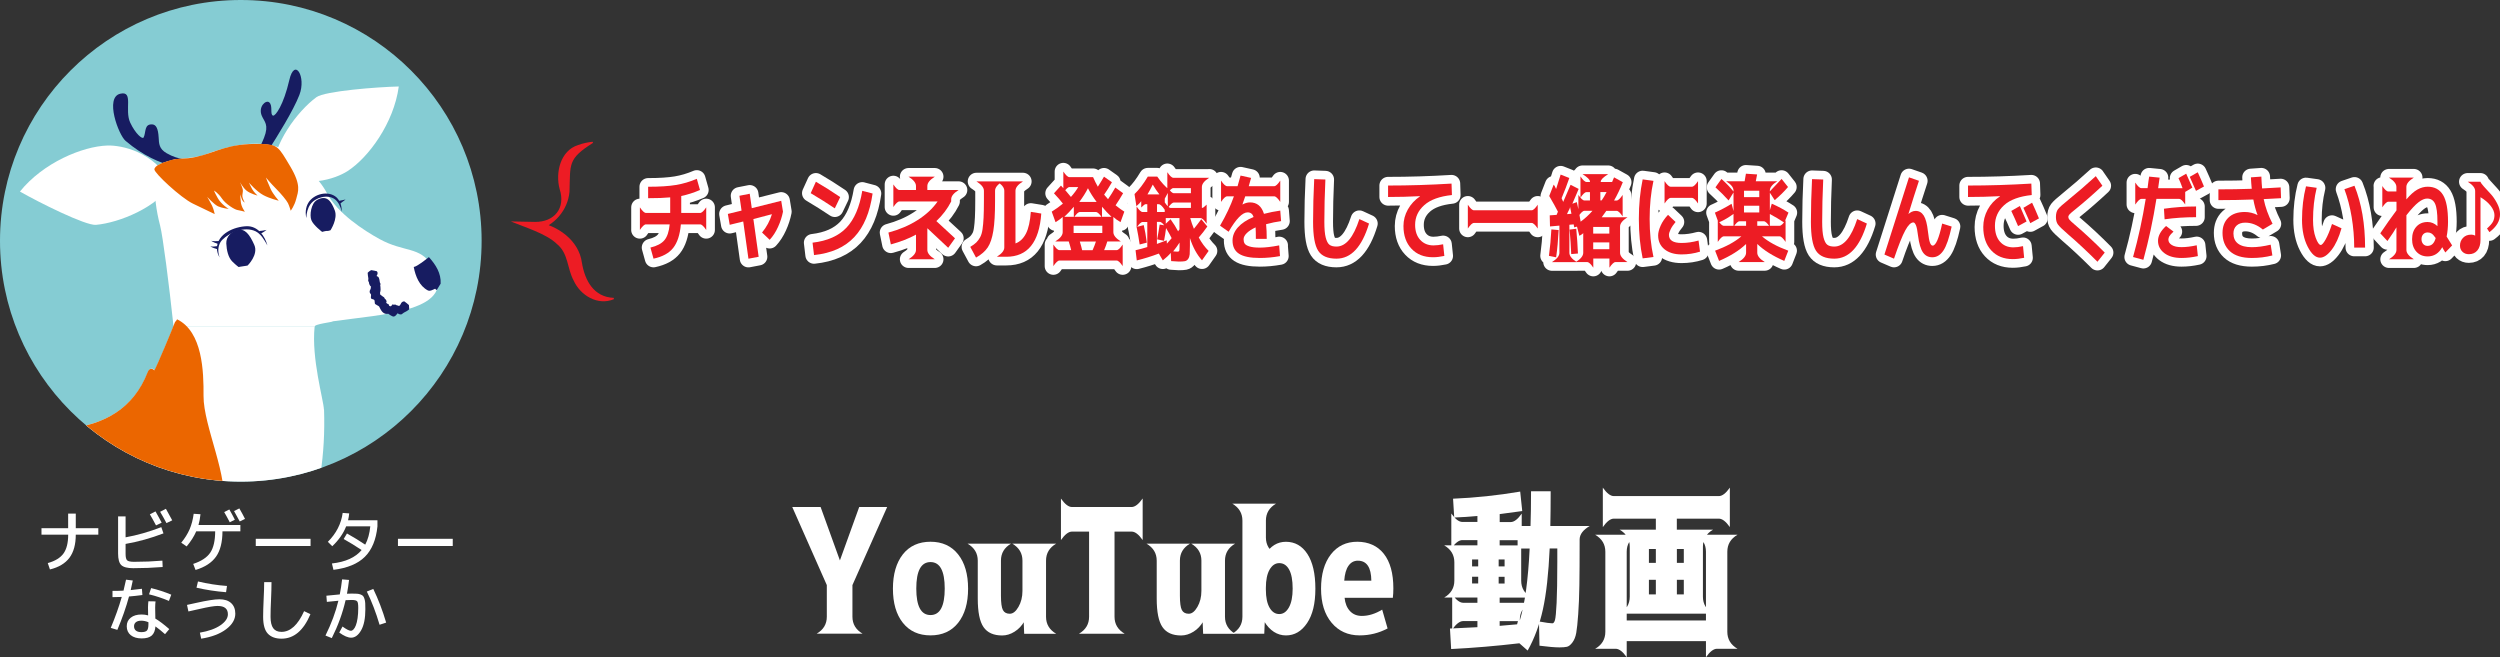 <?xml version="1.0" encoding="UTF-8"?>
<svg id="Layer_2" data-name="Layer 2" xmlns="http://www.w3.org/2000/svg" xmlns:xlink="http://www.w3.org/1999/xlink" viewBox="0 0 576.7 151.61">
  <rect x="0" y="0" width="576.7" height="151.61" fill="#333333" stroke="none"/>
  <defs>
    <style>
      .cls-1, .cls-2 {
        fill: none;
      }

      .cls-3 {
        fill: #036eb7;
        stroke-linecap: round;
        stroke-width: 1.25px;
      }

      .cls-3, .cls-2 {
        stroke: #fff;
        stroke-linejoin: round;
      }

      .cls-4 {
        clip-path: url(#clippath);
      }

      .cls-5 {
        fill: #eb6600;
      }

      .cls-6 {
        fill: #fff;
      }

      .cls-7 {
        fill: #ed1c24;
      }

      .cls-8 {
        fill: #171c61;
      }

      .cls-9 {
        fill: #85ccd3;
      }

      .cls-2 {
        stroke-width: 4px;
      }
    </style>
    <clipPath id="clippath">
      <circle class="cls-1" cx="55.55" cy="55.55" r="55.55"/>
    </clipPath>
  </defs>
  <g id="SP">
    <g>
      <g>
        <path class="cls-6" d="M189.3,116.96l4.53,12.54h-.16l4.53-12.54h6.45l-8.01,18.01v7.3c0,1.69,.78,2.99,2.34,3.91h-10.59c1.56-.91,2.34-2.21,2.34-3.91v-7.3l-7.97-18.01h6.52Z"/>
        <path class="cls-6" d="M208.28,127.86c1.54-1.93,3.66-2.89,6.37-2.89s4.83,.97,6.37,2.91c1.54,1.94,2.3,4.58,2.3,7.91s-.77,5.96-2.3,7.89c-1.54,1.93-3.66,2.89-6.37,2.89s-4.83-.96-6.37-2.89c-1.54-1.93-2.3-4.56-2.3-7.89s.77-5.98,2.3-7.93Zm6.37,14.02c2.19,0,3.28-2.04,3.28-6.11s-1.09-6.11-3.28-6.11-3.28,2.04-3.28,6.11,1.09,6.11,3.28,6.11Z"/>
        <path class="cls-6" d="M233.24,125.4c-1.56,.91-2.34,2.21-2.34,3.91v8.09c0,1.64,.15,2.75,.45,3.32,.3,.57,.83,.86,1.58,.86s1.4-.53,2.01-1.58c.61-1.05,.92-2.29,.92-3.69v-6.99c0-1.69-.78-2.99-2.34-3.91h10.12c-1.56,.91-2.34,2.21-2.34,3.91v12.97c0,1.69,.78,2.99,2.34,3.91h-7.38l-.12-2.89h.16c-.57,1.02-1.32,1.82-2.25,2.4-.93,.59-1.88,.88-2.87,.88-1.98,0-3.41-.64-4.3-1.93-.89-1.29-1.33-3.48-1.33-6.58v-8.75c0-1.69-.78-2.99-2.34-3.91h10.04Z"/>
        <path class="cls-6" d="M263.59,115.01v9.57c-.91-1.3-1.76-1.95-2.54-1.95h-3.95v19.65c0,1.69,.78,2.99,2.34,3.91h-10.55c1.56-.91,2.34-2.21,2.34-3.91v-19.65h-3.95c-.78,0-1.63,.65-2.54,1.95v-9.57c.91,1.3,1.76,1.95,2.54,1.95h13.75c.78,0,1.63-.65,2.54-1.95Z"/>
        <path class="cls-6" d="M274.52,125.4c-1.56,.91-2.34,2.21-2.34,3.91v8.09c0,1.64,.15,2.75,.45,3.32,.3,.57,.83,.86,1.58,.86s1.4-.53,2.01-1.58,.92-2.29,.92-3.69v-6.99c0-1.69-.78-2.99-2.34-3.91h10.12c-1.56,.91-2.34,2.21-2.34,3.91v12.97c0,1.69,.78,2.99,2.34,3.91h-7.38l-.12-2.89h.16c-.57,1.02-1.32,1.82-2.25,2.4s-1.88,.88-2.87,.88c-1.98,0-3.41-.64-4.3-1.93s-1.33-3.48-1.33-6.58v-8.75c0-1.69-.78-2.99-2.34-3.91h10.04Z"/>
        <path class="cls-6" d="M284.24,116.18h10.12c-1.56,.91-2.34,2.21-2.34,3.91v3.91c0,1.69,.78,2.99,2.34,3.91h-2.5c1.22-1.95,2.81-2.93,4.77-2.93,2.08,0,3.74,.94,4.96,2.81,1.22,1.88,1.84,4.54,1.84,8.01s-.64,6.03-1.91,7.93c-1.28,1.9-2.9,2.85-4.88,2.85s-3.74-1.09-5.04-3.28h.16l-.12,2.89h-7.38c1.56-.91,2.34-2.21,2.34-3.91v-22.19c0-1.69-.78-2.99-2.34-3.91Zm13.95,19.61c0-1.95-.27-3.42-.82-4.41-.55-.99-1.3-1.48-2.27-1.48-.91,0-1.65,.5-2.23,1.5-.57,1-.86,2.4-.86,4.2v.39c0,1.82,.29,3.22,.86,4.2,.57,.98,1.31,1.46,2.23,1.46s1.65-.51,2.23-1.54c.57-1.03,.86-2.47,.86-4.32Z"/>
        <path class="cls-6" d="M310.17,137.9c.13,1.3,.55,2.32,1.25,3.07s1.62,1.11,2.73,1.11c1.54,0,3.1-.48,4.69-1.45l1.25,4.34c-2.01,1.07-4.15,1.6-6.45,1.6-2.68,0-4.84-.97-6.46-2.91-1.63-1.94-2.44-4.56-2.44-7.87s.76-5.97,2.27-7.91c1.51-1.94,3.54-2.91,6.09-2.91s4.67,.93,6.13,2.79c1.46,1.86,2.19,4.51,2.19,7.95,0,.81-.04,1.54-.12,2.19h-11.13Zm-.08-3.95h6.25c-.03-3.07-1.07-4.61-3.12-4.61-.88,0-1.6,.39-2.15,1.17s-.87,1.93-.98,3.44Z"/>
        <path class="cls-6" d="M335.17,115.04c5.13-.21,10.3-.76,15.51-1.64l.47,4.49c-2.4,.34-4.13,.57-5.2,.7v1.84h2.54c.78,0,1.63-.65,2.54-1.95v2.85h2.03c.08-2.4,.12-5.06,.12-8.01h4.53c0,2.92-.03,5.59-.08,8.01h9.1c-1.56,.91-2.34,1.95-2.34,3.12v.66c0,4.11-.02,7.42-.06,9.92s-.13,4.73-.27,6.68c-.14,1.95-.29,3.38-.45,4.28s-.45,1.63-.88,2.21c-.43,.57-.85,.9-1.27,1-.42,.09-.99,.14-1.72,.14-1.04,0-2.58-.13-4.61-.39l-.12-5.59c1.59,.29,2.62,.43,3.09,.43,.26,0,.46-.26,.61-.78,.14-.52,.27-1.83,.37-3.93,.1-2.1,.16-5.25,.16-9.47v-3.09h-1.76c-.26,5.81-.78,10.49-1.56,14.04s-1.95,6.72-3.52,9.51l-1.91-1.68c-5.29,.62-10.54,1.07-15.74,1.33l-.27-4.73c1.35-.05,3.46-.16,6.33-.31v-1.41h-3.28c-.78,0-1.63,.65-2.54,1.95v-8.12c.91,1.3,1.76,1.95,2.54,1.95h3.28v-1.21h-7.66c1.56-.91,2.34-2.21,2.34-3.91v-4.22c0-1.69-.78-2.99-2.34-3.91h7.66v-1.21h-3.48c-.78,0-1.63,.65-2.54,1.95v-8.09c.91,1.3,1.76,1.95,2.54,1.95h3.48v-1.37c-1.64,.16-3.43,.27-5.35,.35l-.27-4.38Zm4.41,15.62h1.41v-1.6h-1.41v1.6Zm0,2.38v1.56h1.41v-1.56h-1.41Zm6.13-2.38h1.37v-1.6h-1.37v1.6Zm0,3.95h1.37v-1.56h-1.37v1.56Zm.23-8.79h4.14v-1.21h-4.14v1.21Zm0,12.03v1.21h6.99c-1.56,.91-2.34,2.21-2.34,3.91v.16c1.17-3.83,1.93-9.36,2.27-16.6h-1.95v7.42c0,1.69,.78,2.99,2.34,3.91h-7.3Zm0,6.52c1.59-.13,2.93-.25,4.02-.35l.2-.74h-4.22v1.09Z"/>
        <path class="cls-6" d="M377.59,123.36c-1.56,.91-2.34,2.21-2.34,3.91v15.86h18.28v-15.86c0-1.69-.78-2.99-2.34-3.91h9.61c-1.56,.91-2.34,2.21-2.34,3.91v18.48c0,1.69,.78,2.99,2.34,3.91h-4.73c-.78,0-1.63,.65-2.54,1.95v-3.71h-18.28v3.71c-.91-1.3-1.76-1.95-2.54-1.95h-4.73c1.56-.91,2.34-2.21,2.34-3.91v-18.48c0-1.69-.78-2.99-2.34-3.91h9.61Zm2.62,18.2h-6.6c1.56-.91,2.34-2.21,2.34-3.91v-11.56c0-1.69-.78-2.99-2.34-3.91h8.36v-2.54h-9.69c-.78,0-1.63,.65-2.54,1.95v-9.1c.91,1.3,1.76,1.95,2.54,1.95h24.22c.78,0,1.63-.65,2.54-1.95v9.1c-.91-1.3-1.76-1.95-2.54-1.95h-9.69v2.54h8.36c-1.56,.91-2.34,2.21-2.34,3.91v11.56c0,1.69,.78,2.99,2.34,3.91h-14.96Zm.16-11.72h1.6v-3.2h-1.6v3.2Zm0,3.91v3.36h1.6v-3.36h-1.6Zm6.45-3.91h1.6v-3.2h-1.6v3.2Zm0,3.91v3.36h1.6v-3.36h-1.6Z"/>
      </g>
      <g>
        <g>
          <path class="cls-2" d="M147.61,53.05v-5.22c.57,.86,1.04,1.29,1.4,1.29h5.59v-3.59c-1.36,.13-3.06,.19-5.09,.19v-2.64c2.66,0,4.8-.14,6.42-.41,1.62-.27,3.22-.74,4.81-1.42l.73,2.58c-1.46,.63-2.9,1.09-4.32,1.38v3.91h4.36c.36,0,.82-.43,1.4-1.29v5.22c-.57-.86-1.04-1.29-1.4-1.29h-4.45c-.21,2.41-.81,4.22-1.78,5.44-.97,1.22-2.49,2.04-4.53,2.47l-.71-2.56c1.5-.36,2.58-.93,3.23-1.71,.65-.78,1.06-1.99,1.21-3.64h-5.48c-.36,0-.82,.43-1.4,1.29Z"/>
          <path class="cls-2" d="M170.57,45.16l2.38-.47,.47,3.33,6.79-1.7,.41,2.51c-.23,1.17-.61,2.35-1.14,3.51-.53,1.17-1.17,2.16-1.93,2.98l-1.76-1.68c1.06-1.3,1.82-2.71,2.28-4.23l-4.28,1.12,1.22,8.7-2.36,.45-1.2-8.59-3.12,.77-.43-2.51,3.16-.77-.49-3.42Z"/>
          <path class="cls-2" d="M187.01,44.56l1.2-2.64c1.82,1.06,3.69,2.24,5.61,3.54l-1.25,2.6c-1.63-1.1-3.49-2.27-5.56-3.5Zm11.9-.54l2.38,.62c-.62,4.35-2.02,7.71-4.22,10.05-2.2,2.35-5.3,3.73-9.29,4.15l-.34-2.86c3.42-.4,6.04-1.56,7.84-3.48,1.8-1.92,3.01-4.75,3.63-8.49Z"/>
          <path class="cls-2" d="M206.08,42.54c.57,.86,1.04,1.29,1.4,1.29h3.82v-.92c0-.72-.57-1.43-1.72-2.15h6.06c-1.15,.72-1.72,1.43-1.72,2.15v.92h7.22c-1.15,.72-1.72,1.43-1.72,2.15v.49c-.83,1.65-1.97,3.16-3.42,4.53,1.4,1.29,2.84,2.61,4.3,3.97l-1.57,2.19c-1.52-1.42-3.12-2.92-4.81-4.51v5.01c0,.72,.57,1.43,1.72,2.15h-6.06c1.15-.72,1.72-1.43,1.72-2.15v-3.54c-1.62,.9-3.55,1.65-5.8,2.26l-.56-2.73c2.55-.69,4.8-1.65,6.75-2.89,1.95-1.24,3.48-2.67,4.6-4.29h-8.81c-.36,0-.82,.43-1.4,1.29v-5.22Z"/>
          <path class="cls-2" d="M225.24,41.85h6.02c-1.15,.72-1.72,1.43-1.72,2.15v2.32c0,2.98-.13,5.29-.4,6.94-.27,1.65-.69,2.91-1.28,3.8-.59,.89-1.49,1.68-2.71,2.36l-1.33-2.47c.6-.36,1.07-.7,1.4-1.03,.33-.33,.62-.73,.88-1.2s.44-1.08,.55-1.84,.19-1.63,.24-2.64c.05-1.01,.08-2.32,.08-3.92v-2.32c0-.72-.57-1.43-1.72-2.15Zm9,14.31c1.03-.37,1.84-1.14,2.43-2.29,.59-1.15,.96-2.82,1.12-5l2.41,.39c-.47,6.65-3.16,9.97-8.06,9.97h-2.19c1.15-.72,1.72-1.43,1.72-2.15v-13.08c0-.72-.57-1.43-1.72-2.15h6.02c-1.15,.72-1.72,1.43-1.72,2.15v12.16Z"/>
          <path class="cls-2" d="M245.29,44.45v-4.88c.57,.86,1.04,1.29,1.4,1.29h5.46c.36,.82,.72,1.55,1.1,2.21,.56-.87,1.03-1.65,1.42-2.32l1.83,1.29c-.6,1.05-1.2,2-1.8,2.86,.3,.36,.6,.71,.9,1.05,.59-.86,1.15-1.75,1.68-2.69l1.8,1.31c-.53,.93-1.11,1.86-1.74,2.79,.79,.64,1.46,1.13,2.02,1.46l-.88,2.43c-.73-.44-1.28-.84-1.65-1.2v3.5c0,.72,.57,1.43,1.72,2.15h-3.12c-.17,.6-.42,1.27-.73,2h2.88c.36,0,.82-.43,1.4-1.29v4.98c-.57-.86-1.04-1.29-1.4-1.29h-13.19c-.36,0-.82,.43-1.4,1.29v-4.98c.57,.86,1.04,1.29,1.4,1.29h2.71c-.1-.46-.29-1.12-.56-2h-3.12c1.15-.72,1.72-1.43,1.72-2.15v-3.5c-.37,.36-.92,.76-1.65,1.2l-.88-2.43c.99-.62,1.85-1.23,2.58-1.85-.49-.64-1.17-1.44-2.06-2.38l1.61-1.78c.89,.92,1.65,1.79,2.3,2.62,.74-.83,1.3-1.59,1.68-2.28h-2c-.36,0-.82,.43-1.4,1.29Zm.24,5.56h10.87c-.76-.7-1.49-1.48-2.19-2.32v2.51c-.57-.86-1.04-1.29-1.4-1.29h-3.7c-.36,0-.82,.43-1.4,1.29v-2.51c-.7,.85-1.43,1.62-2.19,2.32Zm2.13,3.74h6.62v-1.68h-6.62v1.68Zm3.31-10.33c-.53,1.05-1.2,2.1-2,3.16h4c-.8-1.06-1.47-2.11-2-3.16Zm1.07,14.29c.31-.7,.57-1.37,.77-2h-3.72c.26,.87,.44,1.54,.54,2h2.41Z"/>
          <path class="cls-2" d="M278.97,40.99c-1.15,.72-1.72,1.43-1.72,2.15v4.81h.13c.14,0,.46-.25,.97-.75v4.4c-.57-.86-1.04-1.29-1.4-1.29h-2.38c.21,.8,.49,1.63,.84,2.47,.52-.63,1.08-1.37,1.7-2.21l1.4,1.68c-.62,.89-1.28,1.73-1.98,2.54,.66,1.22,1.42,2.25,2.28,3.09l-1.53,2.17c-1.17-1.3-2.11-3.01-2.79-5.13v1.72c0,.92-.02,1.59-.05,2.01-.04,.42-.15,.78-.35,1.07-.2,.29-.46,.47-.76,.53-.31,.06-.77,.09-1.39,.09-.24,0-.84-.04-1.78-.11l-.09-1.89c-.47,.56-1.08,1.13-1.83,1.72l-.92-1.57c-1.66,.63-3.36,1.16-5.09,1.59l-.28-2.36c.95-.21,1.85-.46,2.71-.73v-5.78h-1.07c-.36,0-.82,.43-1.4,1.29v-4.88c.57,.86,1.04,1.29,1.4,1.29h1.07v-1.8h-.43c-.14,0-.47,.25-.97,.75v-1.46c-.23,.34-.6,.73-1.12,1.16l-.43-2.79c1.04-1,2.07-2.35,3.07-4.04h2.17c.9,1.3,1.84,2.33,2.81,3.09l-1.07,2v2.58c-.57-.86-1.04-1.29-1.4-1.29h-.39v1.8h1.78v-2.23c.57,.86,1.04,1.29,1.4,1.29h4.64v-1.25h-3.93c-.36,0-.82,.43-1.4,1.29v-4.73c.57,.86,1.04,1.29,1.4,1.29h3.93v-1.18h-4.04c-.36,0-.82,.43-1.4,1.29v-4.96c.57,.86,1.04,1.29,1.4,1.29h8.29Zm-16.78,11.37l1.65-.43c.27,1.16,.51,2.51,.71,4.04l-1.65,.43c-.21-1.42-.45-2.76-.71-4.04Zm5.26-7.52c-.53-.66-1.04-1.41-1.53-2.26-.42,.85-.82,1.6-1.22,2.26h2.75Zm-.52,10.4c.23-1.2,.42-2.35,.58-3.44l1.03,.17,1.48-1.4c.7,.97,1.29,1.91,1.76,2.81,0-.06,.04-.13,.13-.23,.09-.09,.14-.17,.17-.23v-2.62h-3.16v2.17c-.57-.86-1.04-1.29-1.4-1.29h-.64v5.09c.93-.36,1.68-.64,2.26-.84l.04,.77c.69-.76,1.05-1.18,1.1-1.27-.32-.63-.75-1.4-1.29-2.32-.12,.97-.27,1.96-.47,2.94l-1.59-.34Zm5.16,.73c-.37,.6-.86,1.27-1.46,2.02,.42,.04,.73,.06,.95,.06,.24,0,.39-.06,.44-.17,.05-.11,.08-.44,.08-.97v-.95Z"/>
          <path class="cls-2" d="M295.08,56.59l.19,2.49c-1.6,.29-3.16,.43-4.66,.43-2.21,0-3.81-.33-4.8-.98-1-.65-1.49-1.67-1.49-3.04,0-1.1,.42-2.12,1.25-3.05,.83-.93,2.03-1.73,3.61-2.38-.23-.72-.69-1.07-1.38-1.07-1.2,0-2.66,1.49-4.38,4.47l-1.98-1.4c1.39-2.39,2.46-4.65,3.2-6.77h-1.57c-.36,0-.82,.43-1.4,1.29v-4.92c.57,.86,1.04,1.29,1.4,1.29h2.41c.23-.77,.46-1.59,.69-2.45l2.43,.54c-.14,.53-.32,1.17-.54,1.91h5.87c.36,0,.82-.43,1.4-1.29v4.92c-.57-.86-1.04-1.29-1.4-1.29h-6.68c-.13,.4-.34,1.02-.64,1.85v.04c.59-.33,1.17-.49,1.74-.49,1.6,0,2.68,.88,3.22,2.64,1.2-.31,2.46-.57,3.76-.75l.19,2.43c-1.07,.14-2.23,.38-3.46,.71,.1,.96,.15,2.09,.15,3.39h-2.51c0-1.12-.02-2.01-.06-2.66-.86,.4-1.54,.84-2.03,1.32-.49,.48-.74,.95-.74,1.41,0,.42,.08,.75,.25,1.01,.16,.26,.53,.48,1.1,.66,.57,.18,1.37,.27,2.42,.27,1.2,0,2.69-.17,4.47-.52Z"/>
          <path class="cls-2" d="M303.16,41.32l2.58,.09c-.16,3.44-.24,6.69-.24,9.75,0,1.59,.1,2.8,.31,3.62,.21,.82,.49,1.38,.86,1.67,.37,.29,.91,.43,1.62,.43,2.16,0,3.92-2.11,5.29-6.34l2.23,1.03c-1.63,5.4-4.14,8.1-7.52,8.1-2.02,0-3.42-.61-4.21-1.82-.79-1.21-1.18-3.44-1.18-6.69s.09-6.42,.26-9.84Z"/>
          <path class="cls-2" d="M320.21,42.8c4.8,0,9.67-.15,14.63-.45l.09,2.64c-2.84,.3-4.96,1.07-6.37,2.32-1.41,1.25-2.12,2.76-2.12,4.55,0,1.46,.39,2.62,1.17,3.47,.78,.85,1.8,1.28,3.06,1.28,.69,0,1.43-.09,2.23-.26l.28,2.69c-.95,.2-1.82,.3-2.62,.3-2.08,0-3.73-.65-4.96-1.96-1.23-1.3-1.85-3.05-1.85-5.24,0-1.35,.34-2.62,1.01-3.82,.67-1.2,1.61-2.21,2.81-3.03v-.04c-2.49,.13-4.95,.19-7.37,.19v-2.64Z"/>
          <path class="cls-2" d="M338.6,52.72v-5.5c.57,.86,1.04,1.29,1.4,1.29h13.32c.36,0,.82-.43,1.4-1.29v5.5c-.57-.86-1.04-1.29-1.4-1.29h-13.32c-.36,0-.82,.43-1.4,1.29Z"/>
          <path class="cls-2" d="M357.31,59.02c.27-2.02,.46-4.05,.56-6.1l1.68,.15c-.12,2.32-.31,4.42-.58,6.29l-1.65-.34Zm.06-13.79l1.03-2.64c.13,.11,.31,.45,.56,1.01,.37-1.1,.72-2.21,1.05-3.33l2,.79c-.5,1.48-1.1,3.03-1.78,4.66l.37,.86c.5-1.16,1.07-2.48,1.7-3.95l1.87,.95c-.66,1.5-1.15,2.64-1.46,3.42l1.03-.37c.31,1.25,.61,2.75,.88,4.51,1-.73,1.91-1.57,2.73-2.51h-1.85c-.36,0-.82,.43-1.4,1.29v-4.96c.57,.86,1.04,1.29,1.4,1.29h1.27v-1.93h-.79c-.36,0-.82,.43-1.4,1.29v-4.92c.57,.86,1.04,1.29,1.4,1.29h.79v-.09c0-.43-.57-1-1.72-1.72h5.93c-1.15,.72-1.72,1.29-1.72,1.72v.09h2.62c.13-.3,.28-.66,.45-1.07l2.02,1.12c-.62,1.55-1.29,2.96-2.02,4.23h.58c.36,0,.82-.43,1.4-1.29v4.96c-.57-.86-1.04-1.29-1.4-1.29h-2.36c-.24,.34-.6,.84-1.07,1.48h5.95c-1.15,.72-1.72,1.43-1.72,2.15v6.04c0,.72,.57,1.43,1.72,2.15h-2.77c-.36,0-.82,.43-1.4,1.29v-2.11h-3.72v2.11c-.57-.86-1.04-1.29-1.4-1.29h-2.64c1.15-.72,1.72-1.43,1.72-2.15v-4.58s-.02,.11-.15,.2c-.13,.09-.25,.18-.35,.25-.11,.07-.24,.14-.4,.21l-.54-2.11-.64,.17c-.07-.34-.12-.57-.13-.69l-.99,.09v6.47c0,.72,.57,1.43,1.72,2.15h-5.74c1.15-.72,1.72-1.43,1.72-2.15v-6.27l-2.17,.19-.06-2.56,1.59-.11c.01-.07,.06-.19,.14-.35,.08-.16,.13-.29,.16-.38-.39-.77-1.05-1.98-2-3.61Zm5.13,4.08c-.23-1.12-.34-1.68-.34-1.7,.03,.19,0,.38-.1,.57-.09,.19-.2,.41-.33,.66-.13,.24-.21,.43-.24,.56l1.01-.09Zm1.5,9.17l-1.55,.13c-.07-1.7-.19-3.59-.37-5.65l1.53-.19c.19,1.99,.31,3.9,.39,5.71Zm3.52-4.6h3.72v-1.53h-3.72v1.53Zm0,2.04v1.57h3.72v-1.57h-3.72Zm3.09-11.62h-1.44v1.93h.3c.36-.5,.74-1.15,1.14-1.93Z"/>
          <path class="cls-2" d="M381.42,41.72c-.59,2.68-.88,5.6-.88,8.78s.29,6.1,.88,8.78l-2.49,.32c-.59-2.79-.88-5.83-.88-9.1s.29-6.31,.88-9.12l2.49,.34Zm10.4,13.77l.34,2.56c-1.38,.43-2.79,.64-4.25,.64-1.66,0-2.98-.4-3.95-1.19-.97-.79-1.46-1.86-1.46-3.19,0-.66,.2-1.42,.59-2.29,.39-.87,.96-1.69,1.69-2.46l1.74,1.65c-.5,.59-.88,1.15-1.14,1.69s-.39,.96-.39,1.28c0,1.25,.97,1.87,2.92,1.87,1.26,0,2.56-.19,3.91-.56Zm-7.84-8.55v-5.16c.57,.86,1.04,1.29,1.4,1.29h4.92c.36,0,.82-.43,1.4-1.29v5.16c-.57-.86-1.04-1.29-1.4-1.29h-4.92c-.36,0-.82,.43-1.4,1.29Z"/>
          <path class="cls-2" d="M395.59,49.05c1.38-.62,2.66-1.3,3.85-2.04l.45,1.68v-4.3l-1.14,1.85c-.93-1.03-1.94-2.04-3.03-3.03l1.38-1.93c1.12,.99,2.05,1.96,2.79,2.92v-.24c0-.72-.57-1.43-1.72-2.15h4.28c.04-.24,.14-.82,.3-1.74l2.58,.17c-.1,.49-.2,1.01-.3,1.57h4.96c-1.15,.72-1.72,1.43-1.72,2.15v.19c.86-.89,1.76-1.85,2.71-2.88l1.48,1.87c-.86,1.02-1.88,2.03-3.07,3.03l-1.12-1.72v4.04l.45-1.5c1.45,.63,2.73,1.32,3.85,2.06l-.97,2.3c-1.1-.73-2.21-1.39-3.33-1.98v2.96c-.57-.86-1.04-1.29-1.4-1.29h-1.5v1.05h5.13c.36,0,.82-.43,1.4-1.29v5.01c-.57-.86-1.04-1.29-1.4-1.29h-4.04c1.46,1.26,3.48,2.36,6.06,3.31l-.92,2.36c-2.62-1.13-4.7-2.43-6.23-3.91v2.02c0,.72,.57,1.43,1.72,2.15h-6.02c1.15-.72,1.72-1.43,1.72-2.15v-2.02c-1.53,1.48-3.61,2.78-6.23,3.91l-.92-2.36c2.58-.95,4.6-2.05,6.06-3.31h-4.04c-.36,0-.82,.43-1.4,1.29v-5.01c.57,.86,1.04,1.29,1.4,1.29h5.13v-1.05h-1.5c-.36,0-.82,.43-1.4,1.29v-2.99c-1,.76-2.16,1.43-3.46,2.02l-.84-2.32Zm6.72-3.57h3.52v-1.48h-3.52v1.48Zm0,1.98v1.55h3.52v-1.55h-3.52Z"/>
          <path class="cls-2" d="M418,41.32l2.58,.09c-.16,3.44-.24,6.69-.24,9.75,0,1.59,.1,2.8,.31,3.62,.21,.82,.49,1.38,.86,1.67,.37,.29,.91,.43,1.62,.43,2.16,0,3.92-2.11,5.29-6.34l2.23,1.03c-1.63,5.4-4.14,8.1-7.52,8.1-2.02,0-3.42-.61-4.21-1.82-.79-1.21-1.18-3.44-1.18-6.69s.09-6.42,.26-9.84Z"/>
          <path class="cls-2" d="M442.66,41.72c-.8,2.42-1.62,5-2.45,7.73l-.09,.02c.57-.54,1.17-.82,1.78-.82,.79,0,1.41,.36,1.87,1.08,.46,.72,.78,1.95,.97,3.68,.14,1.27,.3,2.13,.47,2.58,.17,.44,.38,.67,.62,.67,.73,0,1.46-1.7,2.19-5.09l2.19,.69c-.57,2.65-1.21,4.49-1.9,5.53-.7,1.04-1.54,1.56-2.55,1.56-.92,0-1.64-.37-2.16-1.11-.52-.74-.91-2.04-1.15-3.9-.13-1.13-.29-1.92-.47-2.36-.19-.44-.39-.67-.6-.67-.57,0-1.2,.61-1.87,1.84-.67,1.22-1.54,3.4-2.6,6.52l-2.21-.95c1.6-5.08,3.49-11.02,5.67-17.81l2.28,.79Z"/>
          <path class="cls-2" d="M453.98,42.8c4.78,0,9.65-.15,14.61-.45l.09,2.64c-2.85,.3-4.98,1.08-6.38,2.35-1.4,1.27-2.11,2.85-2.11,4.74,0,1.56,.39,2.78,1.16,3.66s1.8,1.32,3.09,1.32c.67,0,1.42-.09,2.23-.28l.26,2.69c-.95,.2-1.82,.3-2.62,.3-2.08,0-3.73-.67-4.96-2-1.23-1.33-1.85-3.14-1.85-5.41,0-1.43,.34-2.76,1.01-4,.67-1.23,1.62-2.26,2.86-3.07v-.04c-2.52,.13-4.98,.19-7.39,.19v-2.64Zm13.51,8.29l-1.96,1.07c-.49-1.16-1.01-2.33-1.57-3.5l1.98-1.14c.56,1.25,1.07,2.44,1.55,3.57Zm2.86-.71l-2,1.1c-.56-1.27-1.09-2.46-1.59-3.54l2-1.18c.46,.96,.99,2.17,1.59,3.63Z"/>
          <path class="cls-2" d="M483.45,40.63l1.53,2.21c-2.23,2.08-4.31,3.89-6.23,5.44-.7,.56-1.15,.94-1.34,1.15-.19,.21-.29,.42-.29,.63,0,.2,.08,.4,.25,.61,.16,.21,.57,.58,1.21,1.13,2.29,1.95,4.6,4.1,6.94,6.47l-1.68,2.11c-2.41-2.41-4.66-4.51-6.77-6.32-1.28-1.1-2.06-1.87-2.36-2.29-.3-.42-.45-.99-.45-1.71,0-.77,.16-1.38,.48-1.8s1.12-1.15,2.4-2.17c2.12-1.72,4.22-3.54,6.32-5.46Z"/>
          <path class="cls-2" d="M492.56,47.16v-5.05c.57,.86,1.04,1.29,1.4,1.29h1.44c.14-1.17,.26-2.06,.37-2.66l2.41,.24c-.16,1.09-.27,1.9-.34,2.43h5.63c-.09-.3-.25-.73-.48-1.28-.24-.55-.39-.9-.46-1.04l1.78-1.03c.52,1.13,.99,2.21,1.42,3.22l-1.65,.99v2.9c-.57-.86-1.04-1.29-1.4-1.29h-5.24c-.77,4.9-1.78,9.58-3.01,14.05l-2.38-.64c1.22-4.38,2.19-8.85,2.92-13.41h-.99c-.36,0-.82,.43-1.4,1.29Zm14.18,9.43l.26,2.49c-1.32,.29-2.58,.43-3.78,.43-1.65,0-2.96-.37-3.94-1.11-.98-.74-1.47-1.69-1.47-2.85s.62-2.27,1.85-3.42l1.72,1.29c-.5,.47-.82,.84-.97,1.1-.14,.26-.21,.51-.21,.75,0,.5,.26,.92,.79,1.25,.53,.33,1.27,.49,2.23,.49,1.03,0,2.21-.14,3.52-.43Zm-7.56-8.44c2.35-.34,4.82-.52,7.41-.52v2.47c-2.55,0-4.97,.16-7.26,.49l-.15-2.45Zm9.24-5.13l-1.85,1.01c-.66-1.52-1.14-2.6-1.44-3.24l1.85-1.05c.57,1.23,1.05,2.33,1.44,3.29Z"/>
          <path class="cls-2" d="M520.77,49.61v-.02c-.4-1.03-.72-2.22-.97-3.57-2.65,.1-5.34,.15-8.06,.15v-2.49c2.62,0,5.18-.04,7.69-.13-.09-.9-.15-1.78-.19-2.64l2.41-.17c.04,1.05,.1,1.96,.17,2.73,1.82-.09,3.24-.16,4.28-.24l.09,2.49c-.95,.06-2.28,.13-4,.21,.36,1.83,1.04,3.73,2.04,5.69l-2.23,1.33c-1.28-1.06-2.63-1.59-4.06-1.59-.86,0-1.53,.23-2.01,.68-.48,.45-.72,1.06-.72,1.82,0,1.02,.35,1.8,1.06,2.34,.71,.54,1.77,.82,3.19,.82,1.27,0,2.72-.19,4.34-.58l.39,2.49c-1.53,.39-3.11,.58-4.73,.58-2.28,0-3.97-.53-5.09-1.58s-1.68-2.45-1.68-4.2c0-1.48,.45-2.65,1.35-3.52,.9-.87,2.16-1.31,3.78-1.31,1.04,0,2.03,.24,2.94,.71Z"/>
          <path class="cls-2" d="M534.41,43.34c-.56,2.31-.84,4.77-.84,7.39,0,1.62,.2,2.99,.61,4.1s.8,1.68,1.17,1.68c.27,0,.64-.42,1.12-1.26s.97-2.03,1.48-3.58l2.19,.99c-.6,2.12-1.36,3.78-2.29,4.98s-1.82,1.8-2.67,1.8c-1.03,0-1.98-.85-2.85-2.55-.87-1.7-1.3-3.76-1.3-6.18,0-2.76,.31-5.34,.92-7.73l2.45,.34Zm6.4,.3l2.32-.79c1.63,4.05,2.45,8.81,2.45,14.27h-2.51c0-2.36-.2-4.72-.59-7.07-.39-2.35-.95-4.48-1.67-6.4Z"/>
          <path class="cls-2" d="M549.53,42.88c.57,.86,1.04,1.29,1.4,1.29h1.87v-1.05c0-.72-.57-1.43-1.72-2.15h5.74c-1.15,.72-1.72,1.43-1.72,2.15v2.88c.9-1.07,1.75-1.83,2.54-2.27,.79-.44,1.58-.66,2.36-.66,1.6,0,2.79,.63,3.56,1.9,.77,1.27,1.15,3.33,1.15,6.18,0,1.23-.11,2.37-.32,3.42,.49,.76,.91,1.44,1.27,2.04l-1.57,1.63c-.4-.63-.64-1.04-.71-1.22-.79,1.42-1.91,2.13-3.37,2.13-1.07,0-1.94-.37-2.6-1.1-.66-.73-.99-1.69-.99-2.87s.32-2.14,.97-2.87,1.52-1.1,2.62-1.1c.83,0,1.58,.32,2.26,.95v-1.01c0-2.01-.19-3.4-.56-4.18-.37-.78-.98-1.17-1.83-1.17-.57,0-1.23,.28-1.97,.85-.74,.57-1.67,1.56-2.8,3v8.01c0,.72,.57,1.43,1.72,2.15h-5.74c1.15-.72,1.72-1.43,1.72-2.15v-5.22c-.39,.69-1.08,1.74-2.08,3.16l-1.65-1.78c1.3-1.93,2.55-3.7,3.74-5.29v-2h-1.87c-.36,0-.82,.43-1.4,1.29v-4.94Zm12.33,12.03c-.37-.53-.69-.88-.95-1.04-.26-.16-.55-.25-.88-.25-.44,0-.79,.14-1.05,.43-.26,.29-.39,.65-.39,1.1,0,.47,.13,.85,.39,1.14,.26,.29,.59,.43,1.01,.43,.93,0,1.55-.6,1.87-1.8Z"/>
          <path class="cls-2" d="M570.02,54.12c.37,0,.69,.08,.97,.24l-.02-.04v-10.25c0-.72-.57-1.43-1.72-2.15h2.92c.07,.21,.35,.59,.83,1.13,.48,.54,.99,1.09,1.53,1.67,.54,.57,1.03,1.29,1.49,2.16,.46,.87,.69,1.71,.69,2.52,0,1.55-.82,2.93-2.45,4.15l-.56-.84c.69-.62,1.15-1.14,1.38-1.58,.23-.44,.34-.94,.34-1.51,0-.67-.29-1.38-.87-2.13-.58-.74-1.36-1.41-2.35-2v9.86c0,1.03-.24,1.84-.72,2.42-.48,.58-1.14,.87-1.97,.87-.6,0-1.09-.19-1.47-.56-.38-.37-.57-.84-.57-1.42,0-.72,.24-1.32,.71-1.8,.47-.49,1.09-.73,1.85-.73Z"/>
        </g>
        <g>
          <path class="cls-7" d="M147.61,53.05v-5.22c.57,.86,1.04,1.29,1.4,1.29h5.59v-3.59c-1.36,.13-3.06,.19-5.09,.19v-2.64c2.66,0,4.8-.14,6.42-.41,1.62-.27,3.22-.74,4.81-1.42l.73,2.58c-1.46,.63-2.9,1.09-4.32,1.38v3.91h4.36c.36,0,.82-.43,1.4-1.29v5.22c-.57-.86-1.04-1.29-1.4-1.29h-4.45c-.21,2.41-.81,4.22-1.78,5.44-.97,1.22-2.49,2.04-4.53,2.47l-.71-2.56c1.5-.36,2.58-.93,3.23-1.71,.65-.78,1.06-1.99,1.21-3.64h-5.48c-.36,0-.82,.43-1.4,1.29Z"/>
          <path class="cls-7" d="M170.57,45.16l2.38-.47,.47,3.33,6.79-1.7,.41,2.51c-.23,1.17-.61,2.35-1.14,3.51-.53,1.17-1.17,2.16-1.93,2.98l-1.76-1.68c1.06-1.3,1.82-2.71,2.28-4.23l-4.28,1.12,1.22,8.7-2.36,.45-1.2-8.59-3.12,.77-.43-2.51,3.16-.77-.49-3.42Z"/>
          <path class="cls-7" d="M187.01,44.56l1.2-2.64c1.82,1.06,3.69,2.24,5.61,3.54l-1.25,2.6c-1.63-1.1-3.49-2.27-5.56-3.5Zm11.9-.54l2.38,.62c-.62,4.35-2.02,7.71-4.22,10.05-2.2,2.35-5.3,3.73-9.29,4.15l-.34-2.86c3.42-.4,6.04-1.56,7.84-3.48,1.8-1.92,3.01-4.75,3.63-8.49Z"/>
          <path class="cls-7" d="M206.08,42.54c.57,.86,1.04,1.29,1.4,1.29h3.82v-.92c0-.72-.57-1.43-1.72-2.15h6.06c-1.15,.72-1.72,1.43-1.72,2.15v.92h7.22c-1.15,.72-1.72,1.43-1.72,2.15v.49c-.83,1.65-1.97,3.16-3.42,4.53,1.4,1.29,2.84,2.61,4.3,3.97l-1.57,2.19c-1.52-1.42-3.12-2.92-4.81-4.51v5.01c0,.72,.57,1.43,1.72,2.15h-6.06c1.15-.72,1.72-1.43,1.72-2.15v-3.54c-1.62,.9-3.55,1.65-5.8,2.26l-.56-2.73c2.55-.69,4.8-1.65,6.75-2.89,1.95-1.24,3.48-2.67,4.6-4.29h-8.81c-.36,0-.82,.43-1.4,1.29v-5.22Z"/>
          <path class="cls-7" d="M225.24,41.85h6.02c-1.15,.72-1.72,1.43-1.72,2.15v2.32c0,2.98-.13,5.29-.4,6.94-.27,1.65-.69,2.91-1.28,3.8-.59,.89-1.49,1.68-2.71,2.36l-1.33-2.47c.6-.36,1.07-.7,1.4-1.03,.33-.33,.62-.73,.88-1.2s.44-1.08,.55-1.84,.19-1.63,.24-2.64c.05-1.01,.08-2.32,.08-3.92v-2.32c0-.72-.57-1.43-1.72-2.15Zm9,14.31c1.03-.37,1.84-1.14,2.43-2.29,.59-1.15,.96-2.82,1.12-5l2.41,.39c-.47,6.65-3.16,9.97-8.06,9.97h-2.19c1.15-.72,1.72-1.43,1.72-2.15v-13.08c0-.72-.57-1.43-1.72-2.15h6.02c-1.15,.72-1.72,1.43-1.72,2.15v12.16Z"/>
          <path class="cls-7" d="M245.29,44.45v-4.88c.57,.86,1.04,1.29,1.4,1.29h5.46c.36,.82,.72,1.55,1.1,2.21,.56-.87,1.03-1.65,1.42-2.32l1.83,1.29c-.6,1.05-1.2,2-1.8,2.86,.3,.36,.6,.71,.9,1.05,.59-.86,1.15-1.75,1.68-2.69l1.8,1.31c-.53,.93-1.11,1.86-1.74,2.79,.79,.64,1.46,1.13,2.02,1.46l-.88,2.43c-.73-.44-1.28-.84-1.65-1.2v3.5c0,.72,.57,1.43,1.72,2.15h-3.12c-.17,.6-.42,1.27-.73,2h2.88c.36,0,.82-.43,1.4-1.29v4.98c-.57-.86-1.04-1.29-1.4-1.29h-13.19c-.36,0-.82,.43-1.4,1.29v-4.98c.57,.86,1.04,1.29,1.4,1.29h2.71c-.1-.46-.29-1.12-.56-2h-3.12c1.15-.72,1.72-1.43,1.72-2.15v-3.5c-.37,.36-.92,.76-1.65,1.2l-.88-2.43c.99-.62,1.85-1.23,2.58-1.85-.49-.64-1.17-1.44-2.06-2.38l1.61-1.78c.89,.92,1.65,1.79,2.3,2.62,.74-.83,1.3-1.59,1.68-2.28h-2c-.36,0-.82,.43-1.4,1.29Zm.24,5.56h10.87c-.76-.7-1.49-1.48-2.19-2.32v2.51c-.57-.86-1.04-1.29-1.4-1.29h-3.7c-.36,0-.82,.43-1.4,1.29v-2.51c-.7,.85-1.43,1.62-2.19,2.32Zm2.13,3.74h6.62v-1.68h-6.62v1.68Zm3.31-10.33c-.53,1.05-1.2,2.1-2,3.16h4c-.8-1.06-1.47-2.11-2-3.16Zm1.07,14.29c.31-.7,.57-1.37,.77-2h-3.72c.26,.87,.44,1.54,.54,2h2.41Z"/>
          <path class="cls-7" d="M278.97,40.99c-1.15,.72-1.72,1.43-1.72,2.15v4.81h.13c.14,0,.46-.25,.97-.75v4.4c-.57-.86-1.04-1.29-1.4-1.29h-2.38c.21,.8,.49,1.63,.84,2.47,.52-.63,1.08-1.37,1.7-2.21l1.4,1.68c-.62,.89-1.28,1.73-1.98,2.54,.66,1.22,1.42,2.25,2.28,3.09l-1.53,2.17c-1.17-1.3-2.11-3.01-2.79-5.13v1.72c0,.92-.02,1.59-.05,2.01-.04,.42-.15,.78-.35,1.07-.2,.29-.46,.47-.76,.53-.31,.06-.77,.09-1.39,.09-.24,0-.84-.04-1.78-.11l-.09-1.89c-.47,.56-1.08,1.13-1.83,1.72l-.92-1.57c-1.66,.63-3.36,1.16-5.09,1.59l-.28-2.36c.95-.21,1.85-.46,2.71-.73v-5.78h-1.07c-.36,0-.82,.43-1.4,1.29v-4.88c.57,.86,1.04,1.29,1.4,1.29h1.07v-1.8h-.43c-.14,0-.47,.25-.97,.75v-1.46c-.23,.34-.6,.73-1.12,1.16l-.43-2.79c1.04-1,2.07-2.35,3.07-4.04h2.17c.9,1.3,1.84,2.33,2.81,3.09l-1.07,2v2.58c-.57-.86-1.04-1.29-1.4-1.29h-.39v1.8h1.78v-2.23c.57,.86,1.04,1.29,1.4,1.29h4.64v-1.25h-3.93c-.36,0-.82,.43-1.4,1.29v-4.73c.57,.86,1.04,1.29,1.4,1.29h3.93v-1.18h-4.04c-.36,0-.82,.43-1.4,1.29v-4.96c.57,.86,1.04,1.29,1.4,1.29h8.29Zm-16.78,11.37l1.65-.43c.27,1.16,.51,2.51,.71,4.04l-1.65,.43c-.21-1.42-.45-2.76-.71-4.04Zm5.26-7.52c-.53-.66-1.04-1.41-1.53-2.26-.42,.85-.82,1.6-1.22,2.26h2.75Zm-.52,10.4c.23-1.2,.42-2.35,.58-3.44l1.03,.17,1.48-1.4c.7,.97,1.29,1.91,1.76,2.81,0-.06,.04-.13,.13-.23,.09-.09,.14-.17,.17-.23v-2.62h-3.16v2.17c-.57-.86-1.04-1.29-1.4-1.29h-.64v5.09c.93-.36,1.68-.64,2.26-.84l.04,.77c.69-.76,1.05-1.18,1.1-1.27-.32-.63-.75-1.4-1.29-2.32-.12,.97-.27,1.96-.47,2.94l-1.59-.34Zm5.16,.73c-.37,.6-.86,1.27-1.46,2.02,.42,.04,.73,.06,.95,.06,.24,0,.39-.06,.44-.17,.05-.11,.08-.44,.08-.97v-.95Z"/>
          <path class="cls-7" d="M295.08,56.59l.19,2.49c-1.6,.29-3.16,.43-4.66,.43-2.21,0-3.81-.33-4.8-.98-1-.65-1.49-1.67-1.49-3.04,0-1.1,.42-2.12,1.25-3.05,.83-.93,2.03-1.73,3.61-2.38-.23-.72-.69-1.07-1.38-1.07-1.2,0-2.66,1.49-4.38,4.47l-1.98-1.4c1.39-2.39,2.46-4.65,3.2-6.77h-1.57c-.36,0-.82,.43-1.4,1.29v-4.92c.57,.86,1.04,1.29,1.4,1.29h2.41c.23-.77,.46-1.59,.69-2.45l2.43,.54c-.14,.53-.32,1.17-.54,1.91h5.87c.36,0,.82-.43,1.4-1.29v4.92c-.57-.86-1.04-1.29-1.4-1.29h-6.68c-.13,.4-.34,1.02-.64,1.85v.04c.59-.33,1.17-.49,1.74-.49,1.6,0,2.68,.88,3.22,2.64,1.2-.31,2.46-.57,3.76-.75l.19,2.43c-1.07,.14-2.23,.38-3.46,.71,.1,.96,.15,2.09,.15,3.39h-2.51c0-1.12-.02-2.01-.06-2.66-.86,.4-1.54,.84-2.03,1.32-.49,.48-.74,.95-.74,1.41,0,.42,.08,.75,.25,1.01,.16,.26,.53,.48,1.1,.66,.57,.18,1.37,.27,2.42,.27,1.2,0,2.69-.17,4.47-.52Z"/>
          <path class="cls-7" d="M303.16,41.32l2.58,.09c-.16,3.44-.24,6.69-.24,9.75,0,1.59,.1,2.8,.31,3.62,.21,.82,.49,1.38,.86,1.67,.37,.29,.91,.43,1.62,.43,2.16,0,3.92-2.11,5.29-6.34l2.23,1.03c-1.63,5.4-4.14,8.1-7.52,8.1-2.02,0-3.42-.61-4.21-1.82-.79-1.21-1.18-3.44-1.18-6.69s.09-6.42,.26-9.84Z"/>
          <path class="cls-7" d="M320.21,42.8c4.8,0,9.67-.15,14.63-.45l.09,2.64c-2.84,.3-4.96,1.07-6.37,2.32-1.41,1.25-2.12,2.76-2.12,4.55,0,1.46,.39,2.62,1.17,3.47,.78,.85,1.8,1.28,3.06,1.28,.69,0,1.43-.09,2.23-.26l.28,2.69c-.95,.2-1.82,.3-2.62,.3-2.08,0-3.73-.65-4.96-1.96-1.23-1.3-1.85-3.05-1.85-5.24,0-1.35,.34-2.62,1.01-3.82,.67-1.2,1.61-2.21,2.81-3.03v-.04c-2.49,.13-4.95,.19-7.37,.19v-2.64Z"/>
          <path class="cls-7" d="M338.6,52.72v-5.5c.57,.86,1.04,1.29,1.4,1.29h13.32c.36,0,.82-.43,1.4-1.29v5.5c-.57-.86-1.04-1.29-1.4-1.29h-13.32c-.36,0-.82,.43-1.4,1.29Z"/>
          <path class="cls-7" d="M357.31,59.02c.27-2.02,.46-4.05,.56-6.1l1.68,.15c-.12,2.32-.31,4.42-.58,6.29l-1.65-.34Zm.06-13.79l1.03-2.64c.13,.11,.31,.45,.56,1.01,.37-1.1,.72-2.21,1.05-3.33l2,.79c-.5,1.48-1.1,3.03-1.78,4.66l.37,.86c.5-1.16,1.07-2.48,1.7-3.95l1.87,.95c-.66,1.5-1.15,2.64-1.46,3.42l1.03-.37c.31,1.25,.61,2.75,.88,4.51,1-.73,1.91-1.57,2.73-2.51h-1.85c-.36,0-.82,.43-1.4,1.29v-4.96c.57,.86,1.04,1.29,1.4,1.29h1.27v-1.93h-.79c-.36,0-.82,.43-1.4,1.29v-4.92c.57,.86,1.04,1.29,1.4,1.29h.79v-.09c0-.43-.57-1-1.72-1.72h5.93c-1.15,.72-1.72,1.29-1.72,1.72v.09h2.62c.13-.3,.28-.66,.45-1.07l2.02,1.12c-.62,1.55-1.29,2.96-2.02,4.23h.58c.36,0,.82-.43,1.4-1.29v4.96c-.57-.86-1.04-1.29-1.4-1.29h-2.36c-.24,.34-.6,.84-1.07,1.48h5.95c-1.15,.72-1.72,1.43-1.72,2.15v6.04c0,.72,.57,1.43,1.72,2.15h-2.77c-.36,0-.82,.43-1.4,1.29v-2.11h-3.72v2.11c-.57-.86-1.04-1.29-1.4-1.29h-2.64c1.15-.72,1.72-1.43,1.72-2.15v-4.58s-.02,.11-.15,.2c-.13,.09-.25,.18-.35,.25-.11,.07-.24,.14-.4,.21l-.54-2.11-.64,.17c-.07-.34-.12-.57-.13-.69l-.99,.09v6.47c0,.72,.57,1.43,1.72,2.15h-5.74c1.15-.72,1.72-1.43,1.72-2.15v-6.27l-2.17,.19-.06-2.56,1.59-.11c.01-.07,.06-.19,.14-.35,.08-.16,.13-.29,.16-.38-.39-.77-1.05-1.98-2-3.61Zm5.13,4.08c-.23-1.12-.34-1.68-.34-1.7,.03,.19,0,.38-.1,.57-.09,.19-.2,.41-.33,.66-.13,.24-.21,.43-.24,.56l1.01-.09Zm1.5,9.17l-1.55,.13c-.07-1.7-.19-3.59-.37-5.65l1.53-.19c.19,1.99,.31,3.9,.39,5.71Zm3.52-4.6h3.72v-1.53h-3.72v1.53Zm0,2.04v1.57h3.72v-1.57h-3.72Zm3.09-11.62h-1.44v1.93h.3c.36-.5,.74-1.15,1.14-1.93Z"/>
          <path class="cls-7" d="M381.42,41.72c-.59,2.68-.88,5.6-.88,8.78s.29,6.1,.88,8.78l-2.49,.32c-.59-2.79-.88-5.83-.88-9.1s.29-6.31,.88-9.12l2.49,.34Zm10.4,13.77l.34,2.56c-1.38,.43-2.79,.64-4.25,.64-1.66,0-2.98-.4-3.95-1.19-.97-.79-1.46-1.86-1.46-3.19,0-.66,.2-1.42,.59-2.29,.39-.87,.96-1.69,1.69-2.46l1.74,1.65c-.5,.59-.88,1.15-1.14,1.69s-.39,.96-.39,1.28c0,1.25,.97,1.87,2.92,1.87,1.26,0,2.56-.19,3.91-.56Zm-7.84-8.55v-5.16c.57,.86,1.04,1.29,1.4,1.29h4.92c.36,0,.82-.43,1.4-1.29v5.16c-.57-.86-1.04-1.29-1.4-1.29h-4.92c-.36,0-.82,.43-1.4,1.29Z"/>
          <path class="cls-7" d="M395.59,49.05c1.38-.62,2.66-1.3,3.85-2.04l.45,1.68v-4.3l-1.14,1.85c-.93-1.03-1.94-2.04-3.03-3.03l1.38-1.93c1.12,.99,2.05,1.96,2.79,2.92v-.24c0-.72-.57-1.43-1.72-2.15h4.28c.04-.24,.14-.82,.3-1.74l2.58,.17c-.1,.49-.2,1.01-.3,1.57h4.96c-1.15,.72-1.72,1.43-1.72,2.15v.19c.86-.89,1.76-1.85,2.71-2.88l1.48,1.87c-.86,1.02-1.88,2.03-3.07,3.03l-1.12-1.72v4.04l.45-1.5c1.45,.63,2.73,1.32,3.85,2.06l-.97,2.3c-1.1-.73-2.21-1.39-3.33-1.98v2.96c-.57-.86-1.04-1.29-1.4-1.29h-1.5v1.05h5.13c.36,0,.82-.43,1.4-1.29v5.01c-.57-.86-1.04-1.29-1.4-1.29h-4.04c1.46,1.26,3.48,2.36,6.06,3.31l-.92,2.36c-2.62-1.13-4.7-2.43-6.23-3.91v2.02c0,.72,.57,1.43,1.72,2.15h-6.02c1.15-.72,1.72-1.43,1.72-2.15v-2.02c-1.53,1.48-3.61,2.78-6.23,3.91l-.92-2.36c2.58-.95,4.6-2.05,6.06-3.31h-4.04c-.36,0-.82,.43-1.4,1.29v-5.01c.57,.86,1.04,1.29,1.4,1.29h5.13v-1.05h-1.5c-.36,0-.82,.43-1.4,1.29v-2.99c-1,.76-2.16,1.43-3.46,2.02l-.84-2.32Zm6.72-3.57h3.52v-1.48h-3.52v1.48Zm0,1.98v1.55h3.52v-1.55h-3.52Z"/>
          <path class="cls-7" d="M418,41.32l2.58,.09c-.16,3.44-.24,6.69-.24,9.75,0,1.59,.1,2.8,.31,3.62,.21,.82,.49,1.38,.86,1.67,.37,.29,.91,.43,1.62,.43,2.16,0,3.92-2.11,5.29-6.34l2.23,1.03c-1.63,5.4-4.14,8.1-7.52,8.1-2.02,0-3.42-.61-4.21-1.82-.79-1.21-1.18-3.44-1.18-6.69s.09-6.42,.26-9.84Z"/>
          <path class="cls-7" d="M442.66,41.72c-.8,2.42-1.62,5-2.45,7.73l-.09,.02c.57-.54,1.17-.82,1.78-.82,.79,0,1.41,.36,1.87,1.08,.46,.72,.78,1.95,.97,3.68,.14,1.27,.3,2.13,.47,2.58,.17,.44,.38,.67,.62,.67,.73,0,1.46-1.7,2.19-5.09l2.19,.69c-.57,2.65-1.21,4.49-1.9,5.53-.7,1.04-1.54,1.56-2.55,1.56-.92,0-1.64-.37-2.16-1.11-.52-.74-.91-2.04-1.15-3.9-.13-1.13-.29-1.92-.47-2.36-.19-.44-.39-.67-.6-.67-.57,0-1.2,.61-1.87,1.84-.67,1.22-1.54,3.4-2.6,6.52l-2.21-.95c1.6-5.08,3.49-11.02,5.67-17.81l2.28,.79Z"/>
          <path class="cls-7" d="M453.98,42.8c4.78,0,9.65-.15,14.61-.45l.09,2.64c-2.85,.3-4.98,1.08-6.38,2.35-1.4,1.27-2.11,2.85-2.11,4.74,0,1.56,.39,2.78,1.16,3.66s1.8,1.32,3.09,1.32c.67,0,1.42-.09,2.23-.28l.26,2.69c-.95,.2-1.82,.3-2.62,.3-2.08,0-3.73-.67-4.96-2-1.23-1.33-1.85-3.14-1.85-5.41,0-1.43,.34-2.76,1.01-4,.67-1.23,1.62-2.26,2.86-3.07v-.04c-2.52,.13-4.98,.19-7.39,.19v-2.64Zm13.51,8.29l-1.96,1.07c-.49-1.16-1.01-2.33-1.57-3.5l1.98-1.14c.56,1.25,1.07,2.44,1.55,3.57Zm2.86-.71l-2,1.1c-.56-1.27-1.09-2.46-1.59-3.54l2-1.18c.46,.96,.99,2.17,1.59,3.63Z"/>
          <path class="cls-7" d="M483.45,40.63l1.53,2.21c-2.23,2.08-4.31,3.89-6.23,5.44-.7,.56-1.15,.94-1.34,1.15-.19,.21-.29,.42-.29,.63,0,.2,.08,.4,.25,.61,.16,.21,.57,.58,1.21,1.13,2.29,1.95,4.6,4.1,6.94,6.47l-1.68,2.11c-2.41-2.41-4.66-4.51-6.77-6.32-1.28-1.1-2.06-1.87-2.36-2.29-.3-.42-.45-.99-.45-1.71,0-.77,.16-1.38,.48-1.8s1.12-1.15,2.4-2.17c2.12-1.72,4.22-3.54,6.32-5.46Z"/>
          <path class="cls-7" d="M492.56,47.16v-5.05c.57,.86,1.04,1.29,1.4,1.29h1.44c.14-1.17,.26-2.06,.37-2.66l2.41,.24c-.16,1.09-.27,1.9-.34,2.43h5.63c-.09-.3-.25-.73-.48-1.28-.24-.55-.39-.9-.46-1.04l1.78-1.03c.52,1.13,.99,2.21,1.42,3.22l-1.65,.99v2.9c-.57-.86-1.04-1.29-1.4-1.29h-5.24c-.77,4.9-1.78,9.58-3.01,14.05l-2.38-.64c1.22-4.38,2.19-8.85,2.92-13.41h-.99c-.36,0-.82,.43-1.4,1.29Zm14.18,9.43l.26,2.49c-1.32,.29-2.58,.43-3.78,.43-1.65,0-2.96-.37-3.94-1.11-.98-.74-1.47-1.69-1.47-2.85s.62-2.27,1.85-3.42l1.72,1.29c-.5,.47-.82,.84-.97,1.1-.14,.26-.21,.51-.21,.75,0,.5,.26,.92,.79,1.25,.53,.33,1.27,.49,2.23,.49,1.03,0,2.21-.14,3.52-.43Zm-7.56-8.44c2.35-.34,4.82-.52,7.41-.52v2.47c-2.55,0-4.97,.16-7.26,.49l-.15-2.45Zm9.24-5.13l-1.85,1.01c-.66-1.52-1.14-2.6-1.44-3.24l1.85-1.05c.57,1.23,1.05,2.33,1.44,3.29Z"/>
          <path class="cls-7" d="M520.77,49.61v-.02c-.4-1.03-.72-2.22-.97-3.57-2.65,.1-5.34,.15-8.06,.15v-2.49c2.62,0,5.18-.04,7.69-.13-.09-.9-.15-1.78-.19-2.64l2.41-.17c.04,1.05,.1,1.96,.17,2.73,1.82-.09,3.24-.16,4.28-.24l.09,2.49c-.95,.06-2.28,.13-4,.21,.36,1.83,1.04,3.73,2.04,5.69l-2.23,1.33c-1.28-1.06-2.63-1.59-4.06-1.59-.86,0-1.53,.23-2.01,.68-.48,.45-.72,1.06-.72,1.82,0,1.02,.35,1.8,1.06,2.34,.71,.54,1.77,.82,3.19,.82,1.27,0,2.72-.19,4.34-.58l.39,2.49c-1.53,.39-3.11,.58-4.73,.58-2.28,0-3.97-.53-5.09-1.58s-1.68-2.45-1.68-4.2c0-1.48,.45-2.65,1.35-3.52,.9-.87,2.16-1.31,3.78-1.31,1.04,0,2.03,.24,2.94,.71Z"/>
          <path class="cls-7" d="M534.41,43.34c-.56,2.31-.84,4.77-.84,7.39,0,1.62,.2,2.99,.61,4.1s.8,1.68,1.17,1.68c.27,0,.64-.42,1.12-1.26s.97-2.03,1.48-3.58l2.19,.99c-.6,2.12-1.36,3.78-2.29,4.98s-1.82,1.8-2.67,1.8c-1.03,0-1.98-.85-2.85-2.55-.87-1.7-1.3-3.76-1.3-6.18,0-2.76,.31-5.34,.92-7.73l2.45,.34Zm6.4,.3l2.32-.79c1.63,4.05,2.45,8.81,2.45,14.27h-2.51c0-2.36-.2-4.72-.59-7.07-.39-2.35-.95-4.48-1.67-6.4Z"/>
          <path class="cls-7" d="M549.53,42.88c.57,.86,1.04,1.29,1.4,1.29h1.87v-1.05c0-.72-.57-1.43-1.72-2.15h5.74c-1.15,.72-1.72,1.43-1.72,2.15v2.88c.9-1.07,1.75-1.83,2.54-2.27,.79-.44,1.58-.66,2.36-.66,1.6,0,2.79,.63,3.56,1.9,.77,1.27,1.15,3.33,1.15,6.18,0,1.23-.11,2.37-.32,3.42,.49,.76,.91,1.44,1.27,2.04l-1.57,1.63c-.4-.63-.64-1.04-.71-1.22-.79,1.42-1.91,2.13-3.37,2.13-1.07,0-1.94-.37-2.6-1.1-.66-.73-.99-1.69-.99-2.87s.32-2.14,.97-2.87,1.52-1.1,2.62-1.1c.83,0,1.58,.32,2.26,.95v-1.01c0-2.01-.19-3.4-.56-4.18-.37-.78-.98-1.17-1.83-1.17-.57,0-1.23,.28-1.97,.85-.74,.57-1.67,1.56-2.8,3v8.01c0,.72,.57,1.43,1.72,2.15h-5.74c1.15-.72,1.72-1.43,1.72-2.15v-5.22c-.39,.69-1.08,1.74-2.08,3.16l-1.65-1.78c1.3-1.93,2.55-3.7,3.74-5.29v-2h-1.87c-.36,0-.82,.43-1.4,1.29v-4.94Zm12.33,12.03c-.37-.53-.69-.88-.95-1.04-.26-.16-.55-.25-.88-.25-.44,0-.79,.14-1.05,.43-.26,.29-.39,.65-.39,1.1,0,.47,.13,.85,.39,1.14,.26,.29,.59,.43,1.01,.43,.93,0,1.55-.6,1.87-1.8Z"/>
          <path class="cls-7" d="M570.02,54.12c.37,0,.69,.08,.97,.24l-.02-.04v-10.25c0-.72-.57-1.43-1.72-2.15h2.92c.07,.21,.35,.59,.83,1.13,.48,.54,.99,1.09,1.53,1.67,.54,.57,1.03,1.29,1.49,2.16,.46,.87,.69,1.71,.69,2.52,0,1.55-.82,2.93-2.45,4.15l-.56-.84c.69-.62,1.15-1.14,1.38-1.58,.23-.44,.34-.94,.34-1.51,0-.67-.29-1.38-.87-2.13-.58-.74-1.36-1.41-2.35-2v9.86c0,1.03-.24,1.84-.72,2.42-.48,.58-1.14,.87-1.97,.87-.6,0-1.09-.19-1.47-.56-.38-.37-.57-.84-.57-1.42,0-.72,.24-1.32,.71-1.8,.47-.49,1.09-.73,1.85-.73Z"/>
        </g>
      </g>
      <path class="cls-7" d="M136.81,32.95c-5.91,3.73-5.22,4.85-5.44,11.3-.39,4.3-3.56,7.84-7.7,9,0,0,.11-2.05,.11-2.05,4.83,.77,9.76,4.21,10.45,9.38,.68,4.16,2.76,7.96,7.35,8.13,0,0,.04,.3,.04,.3-3.69,1.57-7.73-.83-9.29-4.3-1.52-2.78-1.2-6.22-3.81-8.38-2.49-2.45-7.49-3.91-10.69-5.25,0,0,5.6,.11,5.6,.11,4.46,.03,7.1-3.17,5.67-7.57-1.02-3.74,.14-8.88,4.26-10.16,1.11-.42,2.21-.63,3.34-.76l.11,.28h0Z"/>
      <g class="cls-4">
        <g>
          <rect class="cls-9" x="-115.12" y="-15.4" width="238.31" height="238.31"/>
          <path class="cls-8" d="M39.66,38.2c-2.58-.54-6.72-2.3-10.7-5.71-1.61-1.38-4.84-10.02-1.22-10.87,3.14-.74,.93,3.71,2.29,6.65,1.23,2.65,2.84,3.91,3.09,3.45,.61-1.12,.06-3.18,2.04-3.02,.83,.07,1.32,.9,1.44,3.02,.08,1.4,.06,2.6,1.85,3.63,2.87,1.66,5.4,1.47,5.4,1.47l-3.76,1.5-.42-.12Z"/>
          <path class="cls-8" d="M61.76,34.89c2.17-3.38,5.89-9.34,7.3-12.98,1.64-4.24-1.11-8.73-2.32-3.44-1.33,5.77-3.21,8.34-3.75,8.2-.78-.21,.03-2.32-.9-3.07-.76-.61-2.58,1.01-1.7,3.11,.58,1.38,1.71,2.02,.53,5.05-1.18,3.03-2.05,3.39-2.05,3.39l1.88,.25,1.02-.5Z"/>
          <g>
            <path class="cls-6" d="M91.99,19.95c-1.14,8.46-7,16.42-11.82,19.52-2.67,1.72-9.92,4.41-17.24,.07,0-6.28,5.67-13.89,10.06-17.12,1.93-1.42,14.07-2.36,19-2.47Z"/>
            <path class="cls-6" d="M4.59,44.2c5.34-6.66,14.46-10.45,20.19-10.63,3.17-.1,10.77,1.34,14.81,8.83-3.25,5.38-12.02,8.98-17.45,9.47-2.38,.22-13.27-5.23-17.54-7.68Z"/>
            <path class="cls-6" d="M76.76,74.12c11.19-1.62,29.47-2.23,22.9-12.84-2.78-4.5-6.41-3.01-12.08-6.12-3.64-1.99-9.74-5.97-12.15-10.57-1-1.91-2.19-3.29-3.84-5,.09-.26-2.7-2.98-2.9-3.15-4.22-3.49-10.62-4.9-21.52-.73-1.47,.56-4.25,.82-6.83,1.02-6.11,1.6-4.55,2.22-4.64,4.68-.13,3.62,.31,7.1,1.23,10.61,.64,2.44,2.05,13.47,3.11,23.35h32.56c-.25-.62,4.23-1.07,4.17-1.24Z"/>
            <path class="cls-6" d="M84.23,24.52c-.77,5.74-4.75,11.13-8.01,13.23-1.81,1.16-6.73,2.99-11.69,.05,0-4.26,3.85-9.42,6.83-11.6,1.31-.96,9.54-1.6,12.88-1.68Z"/>
            <path class="cls-8" d="M100.38,66.6c.11,.15,.23,.24,.37,.31,.3-.5,.6-.98,.9-1.48,.12-2.37-1.09-4.32-2.71-6.12-.65,.51-2.71,2.17-3.5,2.28,.41,2.17,1.31,4.37,3.23,5.39,.51,.27,1.16-.13,1.7-.38Z"/>
            <path class="cls-3" d="M84.98,62.76s.01,0,.02-.01h.01s-.03,.01-.03,.01Z"/>
            <path class="cls-8" d="M93.28,69.52h-.03c-.75,.03-.76,.69-1.02,.94-.21,.23-.53-.01-.64-.04l-.05,.02c-.12-.05-.23-.11-.31-.18-.17,.06-.31-.04-.4,.02-.23,.12-.08-.39-.48,.2-.13,.1-.14,.15-.29,.19-.11-.08-.29-.06-.33-.22,.05,.16,0,.03-.05-.23-.21-.08-.41-.21-.6-.36,.16-.34,.11-.38-.1-.81-.16,.1-.32-.4-.38-.46-.05-.01-.46-.3-.89-.64-.02-.14-.03-.28-.05-.42,.18-.46,.14-1.07,.1-1.37-.02-.09-.04-.2-.05-.32,.06-.19,.09-.36,.03-.48-.02-.06-.07-.12-.11-.19-.06-.5-.15-1.01-.34-1.27-.15-.07-.29-.16-.43-.23,.19-.31,.39-.66,.1-1.06v-.03c-.42-.13-.9-.19-1.34-.27-.23,.12-.45,.28-.62,.43l-.19,.19c0,.46,.11,.87,.16,1.29,.01,.14-.02,.37-.04,.6,.05,.1,.11,.17,.16,.24,.02,.39,.19,.7,.23,.76,.06,.12,.16,.22,.28,.32-.06,.18-.12,.35-.09,.47-.08,.15-.16,.31-.24,.51-.03,.57,.16,.52,.29,.74,.11,.2-.09,.74,.03,.96,.13,.23,.63,.18,.76,.39,.14,.2,.02,.79,.22,.97l.13,.03,.02,.02c.17,.18,.64,.32,.75,.5,.27,.45,.66,1.78,1.91,1.69h.05s.03-.04,.04-.06h.04c.24,.14,.99,.72,1.33,.66,.48-.08,.64-.55,.92-.77,.15,.19,.39,.3,.83,.28,.26-.13,.41-.32,.56-.4,.43-.21,.85-.43,1.2-.73,.02-.12,.03-.21,.04-.27l-.06-.76c-.35-.29-.69-.61-1.06-.85Z"/>
            <path class="cls-6" d="M12.67,44.03c3.62-4.52,9.81-7.08,13.69-7.2,2.15-.06,7.31,.91,10.04,5.99-2.2,3.65-8.15,6.09-11.83,6.42-1.62,.15-9-3.55-11.9-5.21Z"/>
            <path class="cls-5" d="M35.62,39.09c0,.86,6.07,6.52,8.86,7.87,2.79,1.35,5.05,2.43,5.05,2.43,0,0-.22-1.12-.61-1.94s-1.13-2.04-1.13-2.04c0,0,1.61,1.77,2.5,2.18s2.48,.62,2.48,.62c0,0-1.72-1.04-2.53-2.5-.81-1.45-.87-1.75-.87-1.75,0,0,.97,.55,1.83,1.84,.85,1.28,2.94,2.55,3.55,2.64s1.75,.41,1.75,.41c0,0-.87-1.13-.96-2.32-.09-1.19-.15-1.72-.15-1.72,0,0,.24,.77,.44,1.23s.63,.7,.63,.7c0,0-.54-.98-.55-1.5s.16-.99,.11-1.44-.67-1.81-.67-1.81c0,0,.67,1.29,1.54,2s2.52,1.12,2.52,1.12c0,0-.87-.8-1.25-1.49s-.73-1.49-.73-1.49c0,0,1.74,2.03,3.3,2.87s3.57,1.3,3.57,1.3c0,0-1.29-1.47-1.84-2.64s-1.12-2.71-1.12-2.71c0,0,1.14,1.37,2.32,2.56,1.19,1.2,2.44,2.69,2.77,3.36s.63,1.74,.63,1.74c0,0,.86-1.1,1.28-2.75s1.23-3.1-1.42-7.53-2.82-5.05-6.76-5.13c-7.81-.15-9.95,1.86-14.84,2.98-2.86,.66-3.96,.17-6.03,.79-1.93,.57-3.67,1.27-3.67,2.13Z"/>
            <path class="cls-8" d="M61.68,56.61c-.72-1.29-1.48-2.64-2.75-3.27-2.49-1.16-5.88,.18-7.71,2.03-.94,1.04-1.09,2.65-.54,4.03-.42-.63-.63-1.39-.65-2.17,.12-3.34,4.02-4.96,6.91-5.05,2.52-.05,4.16,2.21,4.74,4.42h0Z"/>
            <path class="cls-8" d="M48.72,55.55c.6,.14,1.24,.08,1.85,.05,0,0-.1,.74-.1,.74-.6-.22-1.23-.42-1.76-.79h0Z"/>
            <path class="cls-8" d="M48.52,56.84c.58,.08,1.16,.01,1.71-.08l-.02,.74c-.6-.16-1.18-.34-1.69-.66,0,0,.51,.32,0,0Z"/>
            <path class="cls-8" d="M61.5,53.03c-.48,.37-.99,.69-1.54,.98l-.2-.72c.57-.04,1.16-.12,1.74-.26,0,0-.58,.14,0,0Z"/>
            <path class="cls-8" d="M54.79,53.06c-1.38,.33-2.65,1.51-2.59,3.09,.07,1.57,.45,3.26,1.4,4.19s1.45,1.26,1.45,1.26c0,0,.71-.15,1.05-.18s1.02-.17,1.02-.17c0,0,2.55-2.49,1.54-4.75-1.1-2.47-2.17-3.85-3.87-3.44Z"/>
            <path class="cls-8" d="M70.67,50.29c-.27-1.12-.19-2.4,.44-3.48,1.24-2.1,4.65-2.96,6.53-1.27,.93,.89,1.22,2.15,1.19,3.3-.24-1.12-.74-2.21-1.57-2.86-1.67-1.23-4.48-.47-5.66,1.15-.62,.87-.91,2.01-.93,3.16h0Z"/>
            <polygon class="cls-8" points="79.72 46.02 78.35 47.05 78.07 46.36 79.72 46.02 79.72 46.02"/>
            <path class="cls-8" d="M73.09,46.16c-1.31,.74-1.72,3.43-1.27,4.61s2.49,2.72,2.49,2.72c0,0,.96-.27,1.16-.22s.77-.16,.77-.16c0,0,1.74-2.64,.98-4.59s-1.75-3.71-4.13-2.37Z"/>
          </g>
          <path class="cls-6" d="M74.72,94.45c-.07-2.12-2.92-11.79-2.14-19.09H40.01c-1.15,2.84-3.89,9.37-4.34,10.04-.42-.5-1.14-.57-1.52,.4-6.65,17.14-27.2,13.68-41.75,11.6-15.79-2.26-33.14-4.07-48.92-1.06-6.36,1.21-12.22,3.35-17.3,7.05-.02-.02-.03-.03-.05-.05-1.14,1.43-2.42,2.74-3.61,4.15-.19,.22-.46,.16-.63-.01-.39,.42-.83,.79-1.31,1.14-4.16,5.39-4.87,12.73-4.34,19.35,.15,1.88,.41,3.79,.73,5.68,4.69,5.02,11.43,7.92,17.58,10.98,2.75,1.37,5.88,2.07,8.75,3.19,1.03,.41,2.77,.95,3.92,1.83,10.13,1.81,20.45,2.15,30.48,4.64,10.06,2.5,25.1-1.3,35.46-1.08,1.15,8.67-.53,20.35-.88,30.79-.15,4.37-.08,9.51,1.77,13.5,1.2,2.58,2.27,4.84,5.23,5.66,3.61,.99,6.22,3.26,7.68-.96,1.6-4.64-1.6-4.16-2.88-13.12-1.09-7.62,1.43-18.8,2-26.49,.32-4.31,1.27-14.78,5.13-17.52,1.86-1.32,7.79-3.2,10.09-1.77,4.49,2.8,3.2,15.95,3.89,20.72,.99,6.97,1.22,14.05,1.07,21.08-.1,4.64-.25,9.31-.81,13.92-.25,2.1,4.14,4.89,6.06,4.9,3.39,.01,6.02-1.16,6.68-4.51,2.27-11.51,.3-23.11,2.33-34.68,2.37-13.48,2.09-20.1,5.47-33.82,.12-.5,5.07-6.87,4.6-7.05,3.03-10.3,4.51-18.81,4.16-29.4Z"/>
          <path class="cls-5" d="M-82.02,113.04c.55-1.17,1.17-2.31,1.83-3.43,.22-.33,.45-.65,.69-.96,.48-.35,.93-.72,1.31-1.14,.17,.17,.45,.24,.64,.01,1.18-1.4,2.46-2.72,3.6-4.15,.02,.02,.03,.03,.05,.05,5.08-3.69,10.94-5.83,17.3-7.05,15.78-3.02,33.13-1.2,48.92,1.06,14.55,2.08,35.11,5.54,41.75-11.6,.37-.96,1.09-.89,1.52-.39,.54-.8,4.25-9.73,4.78-11.15,.19-.18,.37-.4,.48-.63,5.89,2.88,6.14,12.05,6.1,17.66-.05,7.03,6.02,18.95,4.44,25.78-1.33,5.74-.67,13.31-8.32,17.97-5.43,3.31-10.9,7.94-16.31,11.32-4.92,3.06-10.36,4.13-16,4.48-.17-1.13,.1-2.17,.8-3.17,.19-.27-.06-.71-.39-.69-2.75,.2-5.28,1.08-7.89,1.88-2.71,.83-5.46,1.27-8.28,1.58-1.21,.13-2.44,.25-3.67,.32-2.1,0-4.2-.05-6.31-.13-2.06-.26-6.96-1.16-6.43-.9,.5,.24-1.15,.43-2.48,.3-10.04-1.03-19.96-3.15-29.47-6.55-5.23-1.87-10.34-4.04-15.31-6.52-3.75-1.88-7.48-4.14-10.41-7.17-2.42-2.51-4.39-5.55-4.75-8.92,.24-2.7,.8-5.38,1.82-7.85Z"/>
          <g>
            <path class="cls-6" d="M-2.84,104.42c.22-.23,.54-.42,.93-.51,.72-.16,1.57-.24,2.3-.05,.16,.04,.31,.09,.45,.14,.54,.16,.98,.39,1.16,.82,.05,.11,.07,.24,.07,.37,.06,.46-.25,.93-.81,1.18-.27,.12-.57,.16-.86,.16-.51,.12-1.07,.16-1.59,.08-.31,0-.62-.01-.95-.05-1.46-.18-1.66-1.52-.69-2.15Z"/>
            <path class="cls-6" d="M14.81,104.41c.14-.29,.39-.56,.74-.76,.64-.37,1.43-.69,2.18-.72,.16,0,.32,0,.47,.01,.56-.01,1.05,.08,1.35,.44,.08,.09,.14,.21,.17,.33,.19,.42,.04,.96-.43,1.37-.22,.2-.5,.32-.78,.41-.45,.27-.97,.46-1.49,.54-.29,.1-.6,.18-.92,.24-1.45,.26-2.04-.97-1.29-1.85Z"/>
            <path class="cls-6" d="M22.62,117.48c.14-.1,.28-.19,.41-.25,.48-.33,.99-.52,1.59-.34,.16,.05,.32,.13,.47,.22,.57,.31,.95,.92,.94,1.59,0,.32-.12,.6-.28,.85-.14,.52-.4,1.01-.78,1.38-.16,.26-.35,.52-.58,.76-1.02,1.08-2.7,.21-2.89-1.07-.15-.37-.19-.77-.08-1.17,.21-.73,.58-1.5,1.21-1.96Z"/>
            <path class="cls-6" d="M-.25,121.47c.25-.19,.5-.38,.74-.56,.45-.7,1.33-1.32,2.09-1.58,1.33-.47,2.25,.32,1.94,1.46-.2,.74-1.04,1.48-1.74,1.97-.18,.12-.36,.24-.55,.35-.05,.04-.1,.08-.15,.11-.5,.33-1.01,.52-1.49,.58-.07,.01-.13,.03-.2,.04-.14,.01-.28,0-.4-.03-.23-.02-.44-.07-.64-.16-.74-.31-.46-1.53,.38-2.18Z"/>
            <path class="cls-6" d="M3.35,128.2c.21-.14,.42-.28,.64-.41,.41-.55,1.16-1,1.79-1.17,1.11-.31,1.82,.39,1.51,1.31-.21,.59-.93,1.15-1.54,1.51-.15,.09-.31,.17-.46,.25-.04,.03-.08,.06-.13,.08-.43,.24-.86,.37-1.26,.39-.05,0-.11,.02-.16,.02-.12,0-.23-.02-.32-.05-.19-.03-.36-.08-.51-.16-.59-.3-.29-1.28,.44-1.77Z"/>
            <path class="cls-6" d="M8.58,111.57c.24-.07,.49-.14,.73-.21,.55-.41,1.4-.63,2.06-.62,1.15,.02,1.64,.89,1.07,1.68-.37,.51-1.22,.85-1.9,1.01-.17,.04-.34,.08-.52,.12-.05,.01-.1,.03-.15,.04-.48,.11-.93,.11-1.31,.02-.06-.01-.11-.01-.16-.03-.12-.03-.21-.08-.29-.14-.17-.08-.32-.18-.45-.3-.48-.45,.08-1.31,.92-1.57Z"/>
            <path class="cls-6" d="M25.34,110.7s-.06,.06-.09,.09c-.31,.27-.65,.43-.99,.5-.05,.01-.09,.03-.14,.04-.1,.02-.2,.01-.3,0-.17,0-.34-.03-.5-.09-.6-.2-.62-1.12-.12-1.65,.15-.15,.3-.3,.45-.45,.2-.54,.74-1.04,1.24-1.28,.89-.41,1.71,.13,1.7,1-.01,.57-.49,1.16-.93,1.55-.11,.1-.22,.2-.34,.29Z"/>
            <path class="cls-6" d="M13.24,121.17c.18-.14,.36-.27,.54-.4,.31-.52,.95-.96,1.51-1.13,.99-.3,1.72,.37,1.54,1.25-.12,.57-.72,1.11-1.24,1.44-.13,.08-.26,.17-.4,.25-.04,.02-.07,.05-.11,.08-.37,.23-.75,.35-1.11,.37-.05,0-.1,.02-.15,.02-.11,0-.21-.02-.3-.05-.17-.03-.34-.08-.49-.16-.57-.28-.41-1.22,.2-1.69Z"/>
          </g>
        </g>
      </g>
      <g>
        <path class="cls-6" d="M9.56,121.84h6.16v-3.36h1.76v3.36h5.2v1.49h-5.2c0,2.26-.49,4.04-1.46,5.34-.98,1.3-2.48,2.2-4.5,2.69l-.5-1.47c1.67-.46,2.88-1.19,3.61-2.19,.73-1,1.1-2.46,1.1-4.37h-6.16v-1.49Z"/>
        <path class="cls-6" d="M27.24,119.12h1.73v4.83c2.63-.47,5.38-1.25,8.24-2.35l.5,1.44c-2.93,1.12-5.84,1.93-8.74,2.43v2.29c0,.78,.12,1.28,.36,1.5,.24,.22,.77,.34,1.59,.34,2.21,0,4.39-.09,6.54-.27l.06,1.47c-2.26,.18-4.53,.27-6.8,.27-1.33,0-2.25-.24-2.74-.71-.5-.47-.74-1.37-.74-2.68v-8.56Zm7.33-.48l1.3-.67c.64,1.13,1.12,2,1.42,2.61l-1.3,.62c-.49-.93-.96-1.78-1.42-2.56Zm2.37-.58l1.33-.69c.54,.96,1.03,1.85,1.46,2.66l-1.33,.64c-.45-.85-.93-1.72-1.46-2.61Z"/>
        <path class="cls-6" d="M44.57,130.08c1.87-.62,3.18-1.48,3.93-2.59,.75-1.11,1.13-2.75,1.14-4.93h-4.37c-.49,1.15-1.23,2.31-2.21,3.49l-1.25-.86c.83-1.01,1.47-2.04,1.93-3.09,.45-1.05,.76-2.24,.94-3.58l1.57,.1c-.1,.94-.25,1.77-.46,2.48h9.66v1.47h-4.13c-.01,2.5-.5,4.44-1.48,5.83-.98,1.39-2.55,2.42-4.73,3.08l-.54-1.39Zm7.15-11.95l1.18-.61c.45,.77,.87,1.56,1.28,2.37l-1.18,.59c-.38-.75-.81-1.53-1.28-2.35Zm2.27-.24l1.22-.61c.5,.86,.94,1.67,1.31,2.42l-1.22,.59c-.32-.61-.76-1.41-1.31-2.4Z"/>
        <path class="cls-6" d="M59,125.95v-1.66h12.64v1.66h-12.64Z"/>
        <path class="cls-6" d="M79.29,124.32l.75-1.26c1.51,.85,2.92,1.71,4.21,2.58,.62-1.16,1.01-2.57,1.17-4.22h-5.57c-.64,1.64-1.71,3.17-3.2,4.58l-1.02-1.01c1.94-1.94,3.08-4.17,3.42-6.67l1.5,.11c-.05,.58-.14,1.1-.26,1.58h6.78v1.41c-.31,3.07-1.28,5.41-2.9,7.02-1.62,1.61-4.04,2.61-7.25,3.01l-.35-1.47c3.15-.35,5.43-1.39,6.85-3.1-1.38-.92-2.76-1.77-4.14-2.54Z"/>
        <path class="cls-6" d="M91.8,125.95v-1.66h12.64v1.66h-12.64Z"/>
        <path class="cls-6" d="M29.08,133.72l1.55,.19c-.15,.74-.31,1.47-.48,2.21,.91-.09,1.77-.19,2.59-.3l.11,1.44c-1.1,.15-2.13,.26-3.09,.34-.67,2.49-1.57,5.05-2.69,7.7l-1.52-.46c1.04-2.49,1.89-4.86,2.54-7.14-.7,.03-1.42,.05-2.14,.05v-1.44c.96,0,1.81-.02,2.54-.06,.21-.85,.41-1.69,.58-2.51Zm6.77,8.98c.85,.5,1.92,1.31,3.2,2.42l-.98,1.17c-.82-.73-1.56-1.32-2.21-1.79-.07,.97-.36,1.67-.86,2.11-.5,.44-1.28,.66-2.32,.66s-1.91-.25-2.52-.75-.92-1.18-.92-2.05,.31-1.48,.92-1.98c.61-.5,1.45-.74,2.52-.74,.5,0,1,.07,1.49,.21-.06-1.39-.04-2.47,.06-3.26l1.65,.03c-.1,.75-.11,1.95-.05,3.6,0,.02,0,.07,0,.16,0,.09,0,.16,0,.22Zm-1.62,.83c-.54-.23-1.09-.35-1.63-.35s-.95,.11-1.24,.34c-.29,.23-.44,.54-.44,.94,0,.44,.14,.77,.43,1.01,.29,.23,.7,.35,1.25,.35,.64,0,1.07-.12,1.3-.37s.34-.74,.34-1.47v-.45Zm.62-7.87c1.6,.38,3.15,.89,4.66,1.52l-.54,1.44c-1.51-.64-3.05-1.15-4.59-1.52l.48-1.44Z"/>
        <path class="cls-6" d="M43.46,141.04l-.32-1.5,2.05-.45c2.55-.57,4.35-.85,5.41-.85,1.17,0,2.08,.29,2.72,.88,.64,.59,.96,1.4,.96,2.45,0,1.32-.71,2.52-2.13,3.59-1.42,1.07-3.33,1.79-5.74,2.17l-.3-1.39c2.03-.35,3.61-.92,4.75-1.71,1.14-.79,1.71-1.63,1.71-2.53,0-1.28-.79-1.92-2.37-1.92-.78,0-2.16,.23-4.14,.69-.06,.01-.29,.06-.68,.15-.39,.09-.76,.17-1.11,.25-.35,.07-.62,.13-.8,.18Zm2.21-6.91c2.24,.53,4.47,.88,6.69,1.04l-.21,1.44c-2.37-.19-4.64-.54-6.82-1.04l.34-1.44Z"/>
        <path class="cls-6" d="M60.92,134.29h1.71c0,1.14-.04,2.5-.11,4.06-.08,1.55-.11,2.86-.11,3.94,0,1.19,.21,2.07,.62,2.63,.41,.56,1.04,.84,1.9,.84,2.05,0,3.79-1.59,5.22-4.78l1.46,.7c-1.59,3.77-3.81,5.65-6.67,5.65-1.37,0-2.41-.38-3.14-1.14-.73-.76-1.1-2.06-1.1-3.9,0-1.01,.04-2.3,.11-3.87,.09-1.79,.13-3.17,.13-4.13Z"/>
        <path class="cls-6" d="M78.92,133.65l1.6,.13c-.13,1.08-.29,2.14-.48,3.18,.58-.02,.95-.03,1.12-.03,.5,0,.9,.01,1.2,.03,.3,.02,.58,.08,.83,.18,.26,.1,.45,.22,.57,.36,.12,.14,.23,.36,.32,.66,.09,.29,.15,.62,.17,.97,.02,.35,.03,.82,.03,1.41,0,2.09-.32,3.71-.97,4.85-.65,1.14-1.42,1.71-2.31,1.71-.74,0-1.65-.39-2.74-1.18l.75-1.39c.9,.65,1.54,.98,1.94,.98,.2,0,.4-.11,.6-.32,.2-.21,.38-.53,.54-.94s.3-.97,.4-1.66c.1-.69,.15-1.48,.15-2.35s-.08-1.35-.26-1.54c-.17-.2-.6-.3-1.28-.3-.34,0-.8,.02-1.38,.05-.67,2.94-1.73,5.86-3.18,8.75l-1.46-.59c1.35-2.73,2.35-5.41,2.98-8.03-.94,.07-1.82,.16-2.66,.26l-.11-1.42c.86-.1,1.89-.2,3.09-.3,.22-1.11,.4-2.25,.53-3.42Zm7.18,2.19c1.15,2.36,2.14,4.95,2.98,7.78l-1.52,.5c-.85-2.87-1.83-5.42-2.94-7.66l1.49-.61Z"/>
      </g>
    </g>
  </g>
</svg>